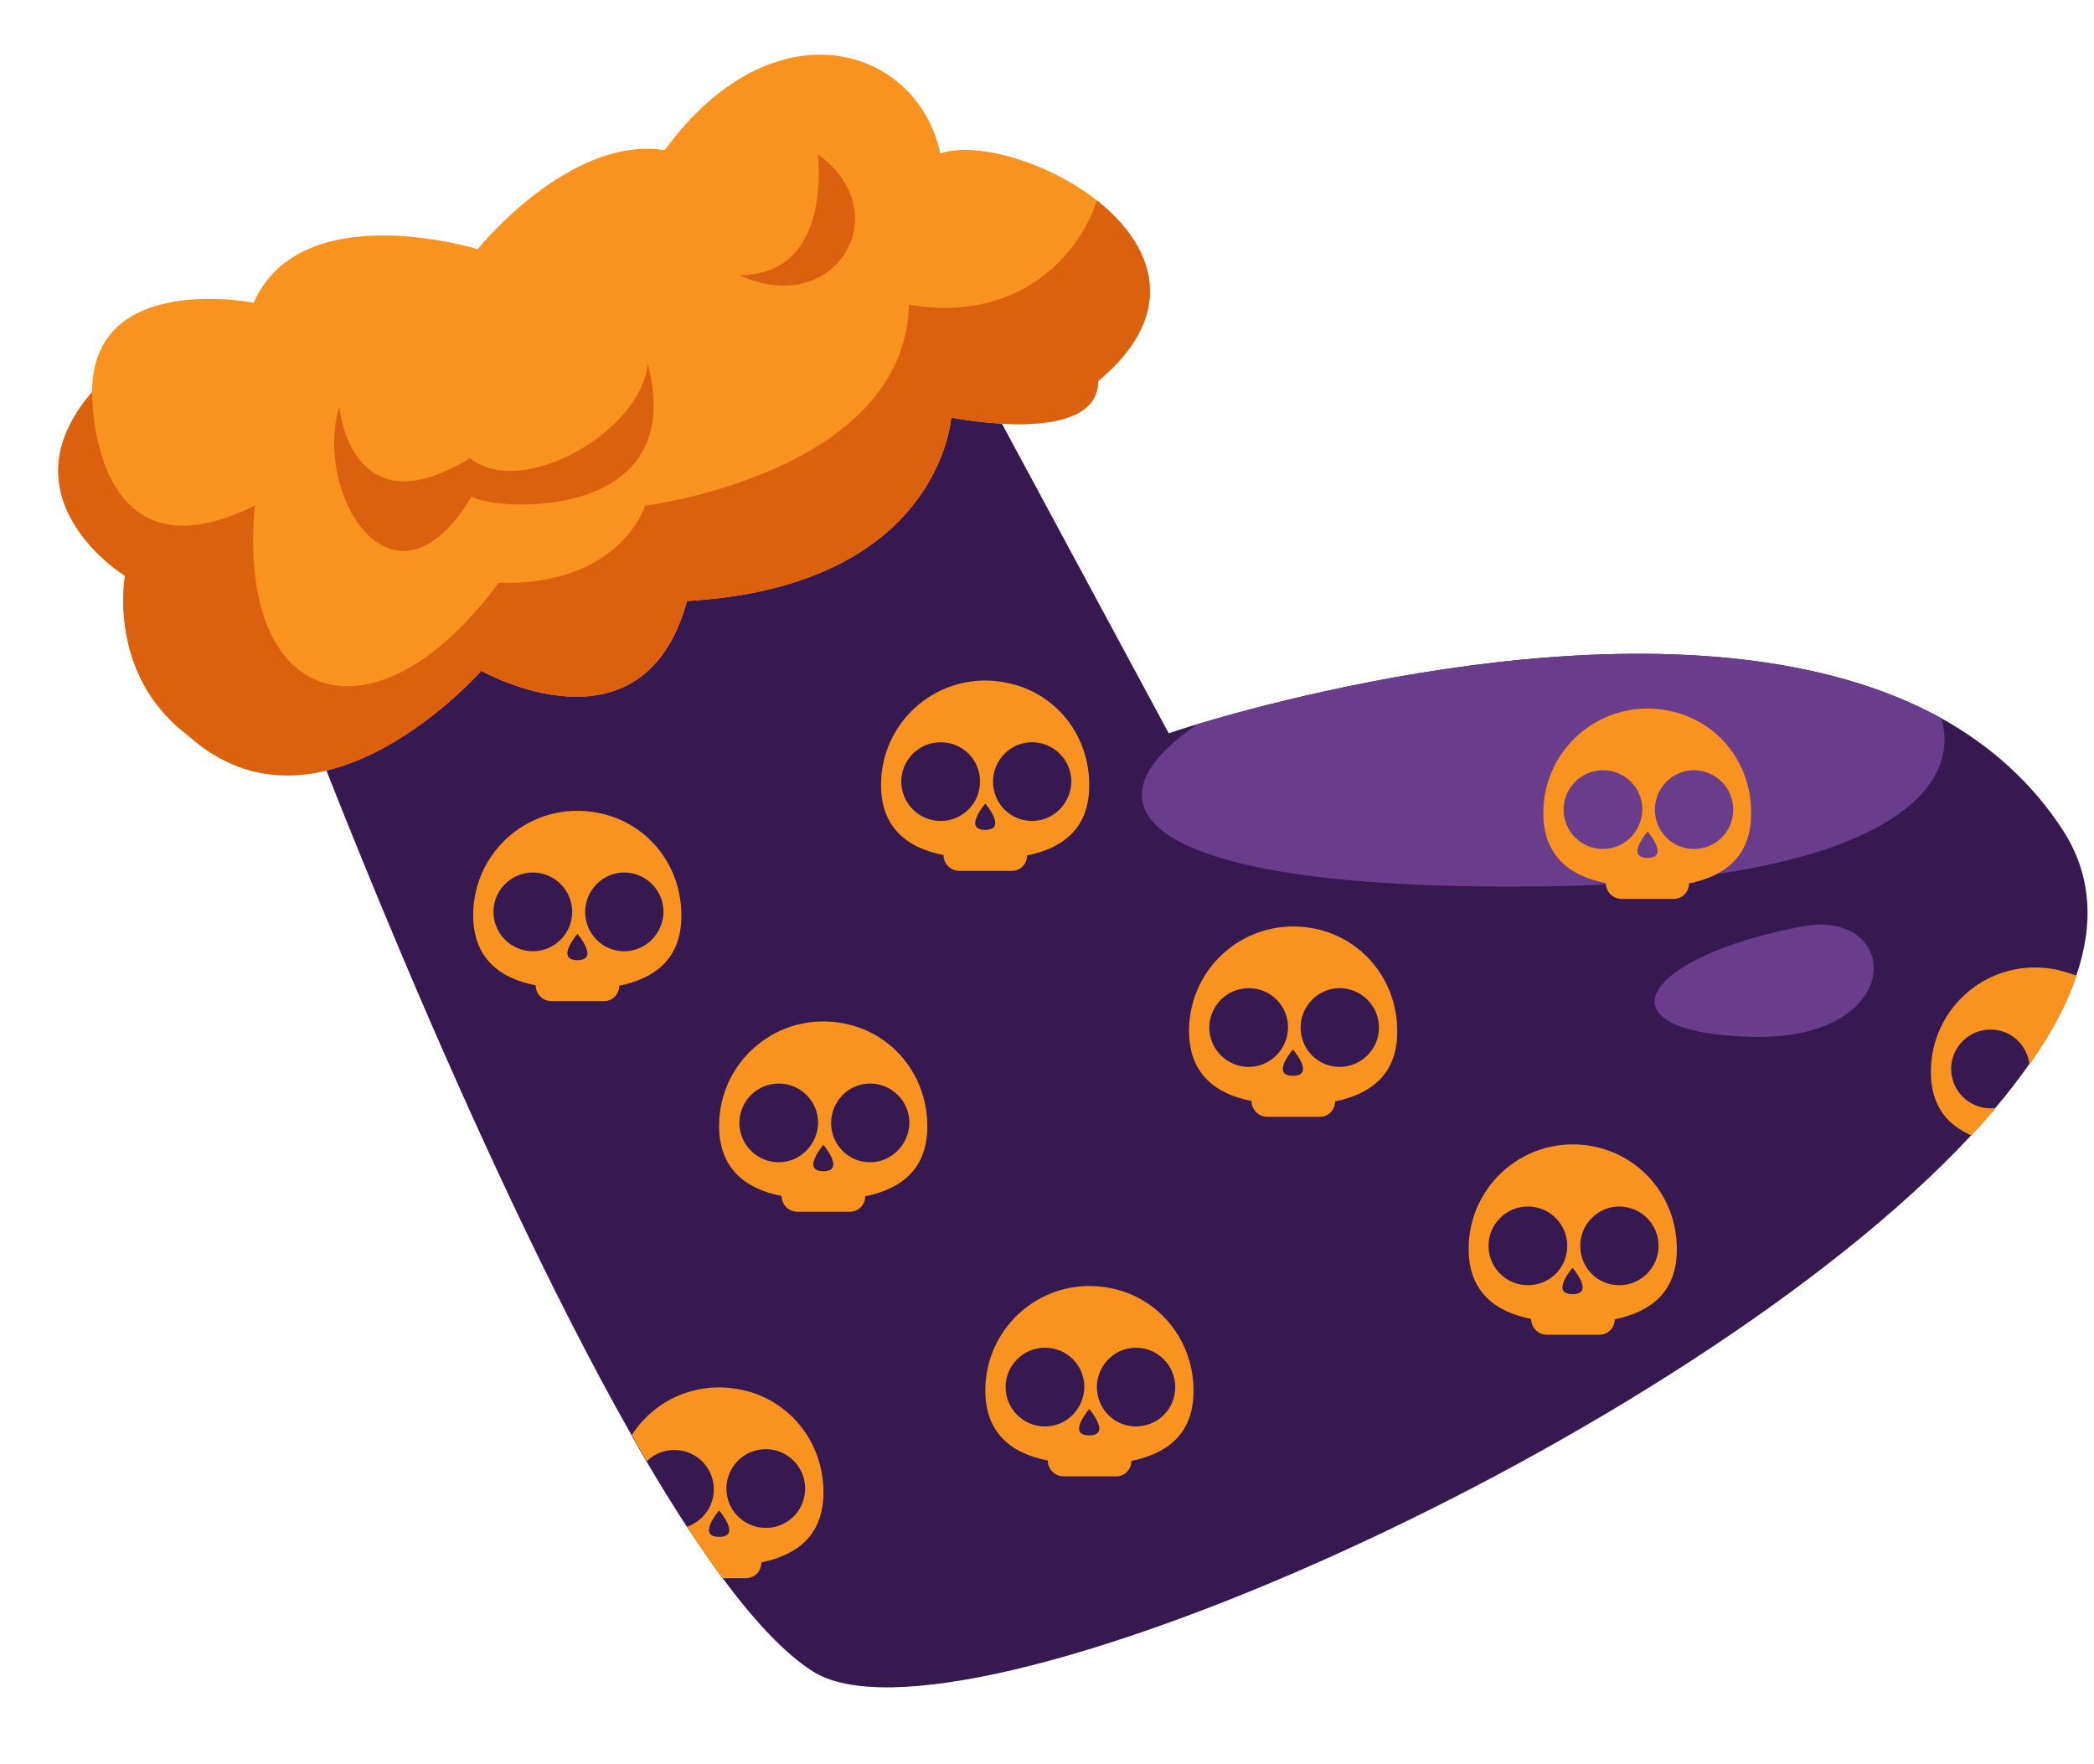 <?xml version="1.0" encoding="UTF-8"?>
<!DOCTYPE svg PUBLIC '-//W3C//DTD SVG 1.0//EN'
          'http://www.w3.org/TR/2001/REC-SVG-20010904/DTD/svg10.dtd'>
<svg height="434.6" preserveAspectRatio="xMidYMid meet" version="1.0" viewBox="-14.4 35.4 516.0 434.6" width="516.0" xmlns="http://www.w3.org/2000/svg" xmlns:xlink="http://www.w3.org/1999/xlink" zoomAndPan="magnify"
><g
  ><g id="change1_1"
    ><path d="M497.2,275.9c-2.4,7.1-6.3,14.4-11.6,21.8c-2.5,3.5-5.2,7.1-8.3,10.7c-1.9,2.3-3.9,4.5-6,6.8 C400.7,391,221.2,470,185.8,447.2c-6.9-4.4-14.4-12.5-22.2-23c-2.9-3.9-5.8-8.2-8.8-12.7c-3.3-5-6.6-10.4-9.9-16 c-1.2-2.1-2.5-4.3-3.7-6.5c-40.6-71.5-81.2-179.3-81.2-179.3l156.7-99.2l56.9,105.6c0,0,2.6-0.9,7.2-2.3 c27.1-8.1,124.7-33.7,183.2-1.4c12,6.7,22.4,15.8,30.2,28C501,251.2,501.6,263.2,497.2,275.9z" fill="#361951"
    /></g
    ><g id="change2_2"
    ><path d="M367.6,253.8c-100.4,1.5-117.6-19.3-86.8-40c27.1-8.1,124.7-33.7,183.2-1.4 C469.6,231.7,445.2,252.6,367.6,253.8z" fill="#693C8C"
    /></g
    ><g id="change3_6"
    ><path d="M256.2,129.3c0,16.3-36.2,9-36.2,9s-2.7,41.6-65.1,45.2c-10.9,39.8-50.7,17.2-50.7,17.2 S64.4,246,31.8,216.5c-19.9-15-15.4-39.2-15.4-39.2s-30.8-19-8.1-45.3c0-29.9,39.8-22,39.8-22c11.8-26.6,55.2-13.2,55.2-13.2 s22.6-28.1,46.1-24.4c27.1-37,62.4-25.4,67.9,0.8c9.3-3,26.6,2.2,38.6,11.6C269.7,95.7,276.5,112.4,256.2,129.3z" fill="#F8931F"
    /></g
    ><g id="change3_4"
    ><path d="M133,235.7c-16.4-3.2-30.8,9.3-30.8,25.2c0,5.3,1.6,9.1,4.3,11.9c2.7,2.8,6.5,4.5,11.1,5.4 c0,2.1,1.7,3.9,3.9,3.9h12.9c1.1,0,2-0.4,2.7-1.1c0.7-0.7,1.1-1.7,1.1-2.7c8.8-1.8,15.1-6.6,15.3-16.7 C153.8,248.9,145.3,238.1,133,235.7z M116.9,269.8c-5.3,0-9.7-4.3-9.7-9.7c0-5.3,4.3-9.7,9.7-9.7c5.3,0,9.7,4.3,9.7,9.7 C126.6,265.5,122.2,269.8,116.9,269.8z M127.9,272c-5.6,0,0-6.5,0-6.5S133.4,272,127.9,272z M139.4,269.8c-5.3,0-9.6-4.3-9.6-9.7 c0-5.3,4.3-9.7,9.6-9.7c5.3,0,9.7,4.3,9.7,9.7C149,265.5,144.7,269.8,139.4,269.8z" fill="#F8931F"
    /></g
    ><g id="change3_3"
    ><path d="M309.4,264.2c-16.4-3.2-30.8,9.3-30.8,25.2c0,5.3,1.6,9.1,4.3,11.9c2.7,2.8,6.5,4.5,11.1,5.4 c0,2.1,1.7,3.9,3.9,3.9h12.9c1.1,0,2-0.4,2.7-1.1c0.7-0.7,1.1-1.7,1.1-2.7c8.8-1.8,15.1-6.6,15.3-16.7 C330.2,277.5,321.7,266.6,309.4,264.2z M293.3,298.3c-5.3,0-9.7-4.3-9.7-9.7c0-5.3,4.3-9.7,9.7-9.7s9.7,4.3,9.7,9.7 C302.9,294,298.6,298.3,293.3,298.3z M304.2,300.5c-5.6,0,0-6.5,0-6.5S309.8,300.5,304.2,300.5z M315.7,298.3 c-5.3,0-9.6-4.3-9.6-9.7c0-5.3,4.3-9.7,9.6-9.7s9.7,4.3,9.7,9.7C325.4,294,321,298.3,315.7,298.3z" fill="#F8931F"
    /></g
    ><g id="change3_9"
    ><path d="M396.7,210.5c-16.4-3.2-30.8,9.3-30.8,25.2c0,5.3,1.6,9.1,4.3,11.9c2.7,2.8,6.5,4.5,11.1,5.4 c0,2.1,1.7,3.9,3.9,3.9H398c1.1,0,2-0.4,2.7-1.1c0.7-0.7,1.1-1.7,1.1-2.7c8.8-1.8,15.1-6.6,15.3-16.7 C417.5,223.7,409,212.9,396.7,210.5z M380.6,244.6c-5.3,0-9.7-4.3-9.7-9.7c0-5.3,4.3-9.7,9.7-9.7s9.7,4.3,9.7,9.7 C390.2,240.3,385.9,244.6,380.6,244.6z M391.6,246.8c-5.6,0,0-6.5,0-6.5S397.1,246.8,391.6,246.8z M403,244.6 c-5.3,0-9.6-4.3-9.6-9.7c0-5.3,4.3-9.7,9.6-9.7s9.7,4.3,9.7,9.7C412.7,240.3,408.4,244.6,403,244.6z" fill="#F8931F"
    /></g
    ><g id="change3_10"
    ><path d="M378.3,317.9c-16.4-3.2-30.8,9.3-30.8,25.2c0,5.3,1.6,9.1,4.3,11.9c2.7,2.8,6.5,4.5,11.1,5.4 c0,2.1,1.7,3.9,3.9,3.9h12.9c1.1,0,2-0.4,2.7-1.1c0.7-0.7,1.1-1.7,1.1-2.7c8.8-1.8,15.1-6.6,15.3-16.7 C399.1,331.2,390.6,320.4,378.3,317.9z M362.1,352.1c-5.3,0-9.7-4.3-9.7-9.7c0-5.3,4.3-9.7,9.7-9.7c5.3,0,9.7,4.3,9.7,9.7 C371.8,347.8,367.5,352.1,362.1,352.1z M373.1,354.3c-5.6,0,0-6.5,0-6.5S378.7,354.3,373.1,354.3z M384.6,352.1 c-5.3,0-9.6-4.3-9.6-9.7c0-5.3,4.3-9.7,9.6-9.7c5.3,0,9.7,4.3,9.7,9.7C394.3,347.8,389.9,352.1,384.6,352.1z" fill="#F8931F"
    /></g
    ><g id="change3_1"
    ><path d="M492.2,274.3c-16.4-3.2-30.8,9.3-30.8,25.2c0,5.2,1.6,9.1,4.3,11.9c1.6,1.6,3.5,2.8,5.7,3.8 c2.1-2.3,4.1-4.5,6-6.8c-0.4,0.1-0.9,0.1-1.3,0.1c-5.3,0-9.7-4.3-9.7-9.7c0-5.3,4.3-9.7,9.7-9.7c5,0,9,3.7,9.6,8.6 c5.2-7.4,9.2-14.7,11.6-21.9C495.6,275.2,493.9,274.7,492.2,274.3z" fill="#F8931F"
    /></g
    ><g id="change3_2"
    ><path d="M193.6,287.6c-16.4-3.2-30.8,9.3-30.8,25.2c0,5.3,1.6,9.1,4.3,11.9c2.7,2.8,6.5,4.5,11.1,5.4 c0,2.1,1.7,3.9,3.9,3.9h12.9c1.1,0,2-0.4,2.7-1.1c0.7-0.7,1.1-1.7,1.1-2.7c8.8-1.8,15.1-6.6,15.3-16.7 C214.4,300.9,205.9,290,193.6,287.6z M177.5,321.8c-5.3,0-9.7-4.3-9.7-9.7c0-5.3,4.3-9.7,9.7-9.7c5.3,0,9.7,4.3,9.7,9.7 C187.1,317.4,182.8,321.8,177.5,321.8z M188.5,324c-5.6,0,0-6.5,0-6.5S194,324,188.5,324z M200,321.8c-5.3,0-9.6-4.3-9.6-9.7 c0-5.3,4.3-9.7,9.6-9.7c5.3,0,9.7,4.3,9.7,9.7C209.6,317.4,205.3,321.8,200,321.8z" fill="#F8931F"
    /></g
    ><g id="change3_5"
    ><path d="M259.2,352.8c-16.4-3.2-30.8,9.3-30.8,25.2c0,5.3,1.6,9.1,4.3,11.9c2.7,2.8,6.5,4.5,11.1,5.4 c0,2.1,1.7,3.9,3.9,3.9h12.9c1.1,0,2-0.4,2.7-1.1c0.7-0.7,1.1-1.7,1.1-2.7c8.8-1.8,15.1-6.6,15.3-16.7 C280,366.1,271.5,355.2,259.2,352.8z M243.1,386.9c-5.3,0-9.7-4.3-9.7-9.7c0-5.3,4.3-9.7,9.7-9.7s9.7,4.3,9.7,9.7 C252.7,382.6,248.4,386.9,243.1,386.9z M254,389.1c-5.6,0,0-6.5,0-6.5S259.6,389.1,254,389.1z M265.5,386.9 c-5.3,0-9.6-4.3-9.6-9.7c0-5.3,4.3-9.7,9.6-9.7c5.3,0,9.7,4.3,9.7,9.7C275.2,382.6,270.9,386.9,265.5,386.9z" fill="#F8931F"
    /></g
    ><g id="change3_8"
    ><path d="M168,377.8c-11.1-2.2-21.3,2.8-26.7,11.2c1.2,2.2,2.5,4.4,3.7,6.5c1.7-1.8,4.2-2.8,6.8-2.8 c5.3,0,9.7,4.3,9.7,9.7c0,4.3-2.8,7.9-6.6,9.2c2.9,4.5,5.9,8.8,8.8,12.7h5.6c1.1,0,2.1-0.4,2.8-1.1c0.7-0.7,1.1-1.7,1.1-2.8 c8.8-1.8,15.1-6.6,15.3-16.7C188.8,391.1,180.3,380.2,168,377.8z M162.8,414.1c-5.6,0,0-6.5,0-6.5S168.4,414.1,162.8,414.1z M174.3,411.9c-5.3,0-9.7-4.3-9.7-9.7c0-5.3,4.3-9.7,9.7-9.7c5.3,0,9.7,4.3,9.7,9.7C184,407.6,179.7,411.9,174.3,411.9z" fill="#F8931F"
    /></g
    ><g id="change3_7"
    ><path d="M233.5,203.6c-16.4-3.2-30.8,9.3-30.8,25.2c0,5.3,1.6,9.1,4.3,11.9c2.7,2.8,6.5,4.5,11.1,5.4 c0,2.1,1.7,3.9,3.9,3.9h12.9c1.1,0,2-0.4,2.7-1.1c0.7-0.7,1.1-1.7,1.1-2.7c8.8-1.8,15.1-6.6,15.3-16.7 C254.3,216.8,245.9,206,233.5,203.6z M217.4,237.7c-5.3,0-9.7-4.3-9.7-9.7c0-5.3,4.3-9.7,9.7-9.7s9.7,4.3,9.7,9.7 C227.1,233.4,222.7,237.7,217.4,237.7z M228.4,239.9c-5.6,0,0-6.5,0-6.5S233.9,239.9,228.4,239.9z M239.9,237.7 c-5.3,0-9.6-4.3-9.6-9.7c0-5.3,4.3-9.7,9.6-9.7c5.3,0,9.7,4.3,9.7,9.7C249.5,233.4,245.2,237.7,239.9,237.7z" fill="#F8931F"
    /></g
    ><g id="change4_2"
    ><path d="M256.2,129.3c0,16.3-36.2,9-36.2,9s-2.7,41.6-65.1,45.2c-10.9,39.8-50.7,17.2-50.7,17.2 S64.4,246,31.8,216.5c-19.9-15-15.4-39.2-15.4-39.2s-30.8-19-8.1-45.3c0,0-0.7,48.2,40.1,28c-4.6,50.6,30.2,59.6,60.1,19 c29.9,0.9,36.1-19,36.1-19s63.8-8,65-49.5C236,115,251.3,99,255.9,84.8C269.7,95.7,276.5,112.4,256.2,129.3z" fill="#DB610E"
    /></g
    ><g id="change4_3"
    ><path d="M69.2,135.6c0,0,2.7,30.8,32.2,12.7c13,10.3,42.4-6.8,43.8-23.3c10.3,38.6-36.3,36.6-43.4,32.8 C82.5,189.7,62.7,157.2,69.2,135.6z" fill="#DB610E"
    /></g
    ><g id="change4_1"
    ><path d="M187.1,73.4c0,0,4,29.8-19.3,29.8C191.4,114.1,207.2,87.8,187.1,73.4z" fill="#DB610E"
    /></g
    ><g id="change2_1"
    ><path d="M429.6,263.7c-39.8,7.5-51,26.2-12.4,27.2S454.3,259,429.6,263.7z" fill="#693C8C"
    /></g
  ></g
></svg
>
